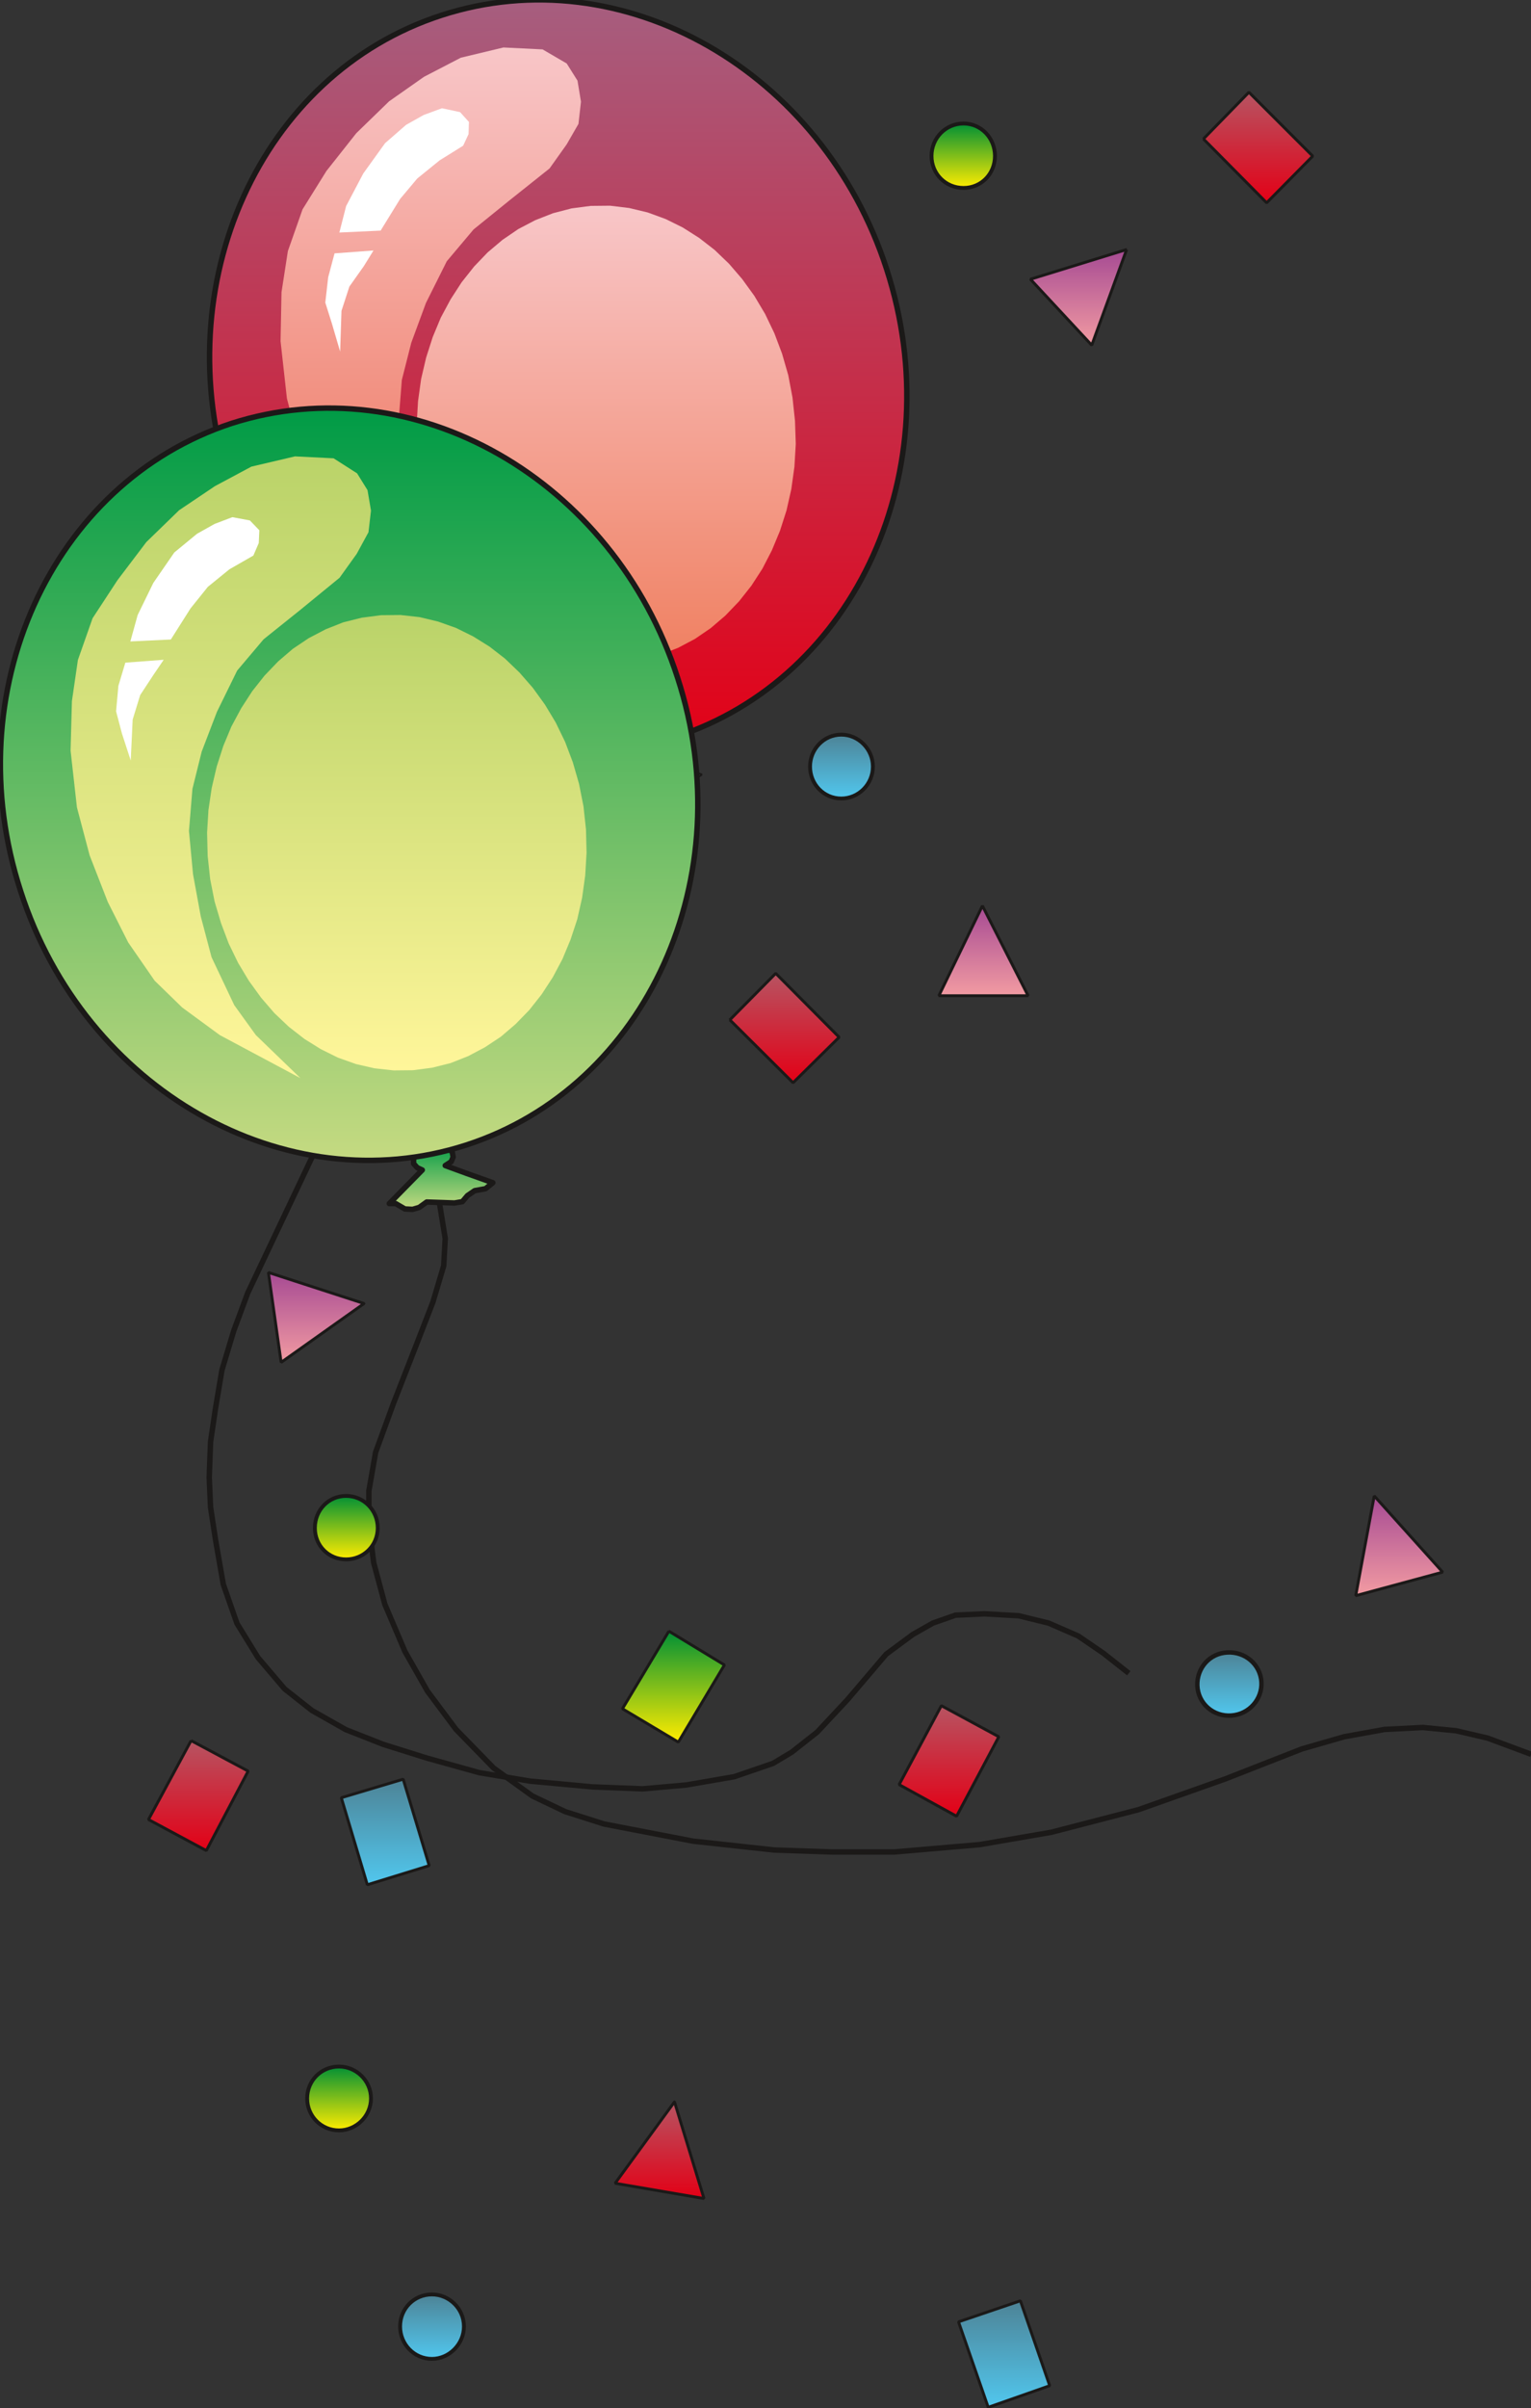 <svg xmlns="http://www.w3.org/2000/svg" xml:space="preserve" width="79.4mm" height="471.647" fill-rule="evenodd" stroke-linejoin="round" stroke-width="28.222" preserveAspectRatio="xMidYMid" version="1.2" viewBox="0 0 7940 12479"><rect x="0" y="0" width="7940" height="12479" fill="#333333" stroke="none"/><defs class="ClipPathGroup"><clipPath id="a" clipPathUnits="userSpaceOnUse"><path d="M0 0h7940v12479H0z"/></clipPath></defs><g class="SlideGroup"><g class="Slide" clip-path="url(#a)"><g class="Page"><g fill="none" class="com.sun.star.drawing.PolyLineShape"><path d="M1084 5948h4772v3324H1084z" class="BoundingBox"/><path stroke="#1B1918" d="m1641 5949-219 462-137 289-73 197-61 203-33 196-26 175-7 185 7 155 26 170 40 229 71 203 109 177 138 162 142 112 175 99 193 76 226 71 273 76 264 44 325 30 259 10 226-20 249-43 201-69 97-58 132-104 157-168 201-236 138-102 104-59 117-41 150-7 178 10 155 38 154 67 130 89 132 104"/></g><g fill="none" class="com.sun.star.drawing.PolyLineShape"><path d="M1912 6184h6031v3415H1912z" class="BoundingBox"/><path stroke="#1B1918" d="m2271 6185 38 233-8 142-56 188-81 209-124 317-92 252-35 200v171l25 201 58 216 104 244 117 206 148 198 195 200 201 145 170 81 201 64 462 89 422 46 297 10h325l443-38 371-64 452-117 452-160 396-155 219-63 210-38 199-10 172 17 163 38 226 84"/></g><g class="com.sun.star.drawing.PolyPolygonShape"><path fill="none" d="M3096 3800h551v360h-551z" class="BoundingBox"/><defs><linearGradient id="b" x1="3370" x2="3370" y1="4153" y2="3804" gradientUnits="userSpaceOnUse"><stop offset="0" style="stop-color:#95604e"/><stop offset="1" style="stop-color:#fff"/></linearGradient></defs><path d="m3268 3820-33 58v34l15 21 26 10-175 178h38l48 31 43 2 36-10 38-28h85l55 3 38-8 26-33 38-26 56-13 38-25-135-51-104-41 23-20 10-26-5-23-67-48-94 15Z" style="fill:url(#b)"/><path fill="none" stroke="#1B1918" stroke-linejoin="bevel" stroke-width="10" d="m3268 3820-33 58v34l15 21 26 10-175 178h38l48 31 43 2 36-10 38-28h85l55 3 38-8 26-33 38-26 56-13 38-25-135-51-104-41 23-20 10-26-5-23-67-48-94 15Z"/></g><g class="com.sun.star.drawing.ClosedBezierShape"><path fill="none" d="M1086-2h3619v3903H1086z" class="BoundingBox"/><defs><linearGradient id="c" x1="2895" x2="2895" y1="3897" y2="-2" gradientUnits="userSpaceOnUse"><stop offset="0" style="stop-color:#e30016"/><stop offset="1" style="stop-color:#a65e7f"/></linearGradient></defs><path d="m4598 1394 53 194 35 194 16 193-2 191-19 187-35 182-51 176-67 168-82 161-96 150-110 139-123 128-136 113-148 99-159 84-171 66-176 46-178 27-178 6-177-12-174-31-171-48-166-65-161-82-153-97-145-112-136-126-125-140-114-153-101-165-86-177-72-187-52-194-34-194-16-192 2-191 19-187 36-182 52-176 67-168 82-161 96-150 110-140 123-127 136-114 149-99 159-83 171-66 177-47 178-26 178-7 177 13 174 30 171 48 166 65 160 82 153 97 145 112 135 126 125 140 113 153 100 165 86 176 70 188Z" style="fill:url(#c)"/><path fill="none" stroke="#1B1918" d="M4598 1394c335 1033-158 2120-1095 2425-936 304-1975-288-2313-1316C859 1473 1350 383 2290 79c938-304 1975 287 2308 1315Z"/></g><g class="com.sun.star.drawing.PolyPolygonShape"><path fill="none" d="M1455 246h1559v3223H1455z" class="BoundingBox"/><defs><linearGradient id="d" x1="2234" x2="2234" y1="3468" y2="246" gradientUnits="userSpaceOnUse"><stop offset="0" style="stop-color:#ed684b"/><stop offset="1" style="stop-color:#f8c6c8"/></linearGradient></defs><path d="m2939 329-125-73-203-10-221 53-191 99-181 127-170 165-155 196-124 199-76 216-33 213-5 254 33 297 66 249 88 239 107 212 140 198 145 139 193 145 412 221-223-221-112-157-121-247-55-214-41-218-20-226 17-216 49-193 76-206 108-216 139-165 183-148 211-168 89-125 61-106 13-115-18-109-56-89Z" style="fill:url(#d)"/></g><g class="com.sun.star.drawing.PolyPolygonShape"><path fill="none" d="M1760 561h673v645h-673z" class="BoundingBox"/><defs><linearGradient id="e" x1="2096" x2="2096" y1="1205" y2="561" gradientUnits="userSpaceOnUse"><stop offset="0" style="stop-color:#fff"/><stop offset="1" style="stop-color:#fff"/></linearGradient></defs><path d="m2197 596 95-35 94 20 46 51-2 63-28 60-122 76-116 94-89 106-101 164-214 10 35-137 89-169 113-157 109-95 91-51Z" style="fill:url(#e)"/></g><g class="com.sun.star.drawing.PolyPolygonShape"><path fill="none" d="M1687 1298h251v525h-251z" class="BoundingBox"/><defs><linearGradient id="f" x1="1812" x2="1812" y1="1822" y2="1298" gradientUnits="userSpaceOnUse"><stop offset="0" style="stop-color:#fff"/><stop offset="1" style="stop-color:#fff"/></linearGradient></defs><path d="m1937 1298-202 15-33 124-15 131 35 111 42 143 7-211 41-126 75-106 50-81Z" style="fill:url(#f)"/></g><g class="com.sun.star.drawing.ClosedBezierShape"><path fill="none" d="M2160 1065h1969v2369H2160z" class="BoundingBox"/><defs><linearGradient id="g" x1="3144" x2="3144" y1="3432" y2="1066" gradientUnits="userSpaceOnUse"><stop offset="0" style="stop-color:#f08061"/><stop offset="1" style="stop-color:#f8c6c8"/></linearGradient></defs><path d="m4123 2181 4 120-7 118-16 115-25 111-34 106-42 101-49 95-57 88-64 81-71 74-76 65-82 56-87 46-92 36-96 24-100 14-100 1-99-11-96-23-93-33-89-44-85-54-80-63-75-71-70-80-62-87-56-94-49-100-41-107-32-111-24-116-14-120-3-121 7-118 16-115 26-111 34-106 42-101 51-95 57-88 65-82 70-73 77-65 82-56 88-46 92-36 96-25 99-13 101-1 99 12 96 23 93 34 89 44 85 54 80 62 75 72 68 79 63 87 56 94 48 100 40 106 32 111 22 116 13 121Z" style="fill:url(#g)"/></g><g class="com.sun.star.drawing.PolyPolygonShape"><path fill="none" d="M2018 5922h540v347h-540z" class="BoundingBox"/><defs><linearGradient id="h" x1="2287" x2="2287" y1="6267" y2="5923" gradientUnits="userSpaceOnUse"><stop offset="0" style="stop-color:#c5da81"/><stop offset="1" style="stop-color:#009b46"/></linearGradient></defs><path d="m2182 5938-37 58v34l19 21 26 12-171 174h33l48 28 40 2 34-10 39-28 88 3 56 2 41-7 26-31 38-26 56-10 38-31-135-48-112-41 31-20 10-24-5-28-74-45-89 15Z" style="fill:url(#h)"/><path fill="none" stroke="#1B1918" d="m2182 5938-37 58v34l19 21 26 12-171 174h33l48 28 40 2 34-10 39-28 88 3 56 2 41-7 26-31 38-26 56-10 38-31-135-48-112-41 31-20 10-24-5-28-74-45-89 15Z"/></g><g class="com.sun.star.drawing.ClosedBezierShape"><path fill="none" d="M1 2114h3620v3901H1z" class="BoundingBox"/><defs><linearGradient id="i" x1="1810" x2="1810" y1="6013" y2="2115" gradientUnits="userSpaceOnUse"><stop offset="0" style="stop-color:#c5da81"/><stop offset="1" style="stop-color:#009b46"/></linearGradient></defs><path d="m3514 3512 53 193 35 194 16 192-2 190-19 187-35 182-52 176-67 169-81 160-97 150-110 140-123 127-136 114-148 99-160 83-171 66-176 46-178 27-178 6-177-12-174-31-171-48-167-65-160-81-154-97-145-112-135-126-125-140-114-153-100-165-85-177-71-188-53-193-34-194-17-193 2-190 19-187 35-182 51-175 67-169 82-160 96-151 110-139 123-127 136-114 147-100 160-83 170-67 178-46 178-26 179-7 177 13 175 30 171 49 166 65 161 81 153 97 145 112 136 127 125 140 113 153 100 165 86 177 70 188Z" style="fill:url(#i)"/><path fill="none" stroke="#1B1918" d="M3514 3512c335 1027-158 2119-1097 2422-936 302-1978-285-2310-1316-335-1030 157-2117 1094-2424 941-302 1980 287 2313 1318Z"/></g><g class="com.sun.star.drawing.PolyPolygonShape"><path fill="none" d="M365 2365h1560v3223H365z" class="BoundingBox"/><defs><linearGradient id="j" x1="1145" x2="1145" y1="5587" y2="2365" gradientUnits="userSpaceOnUse"><stop offset="0" style="stop-color:#fff69a"/><stop offset="1" style="stop-color:#bad369"/></linearGradient></defs><path d="m1852 2453-122-78-200-10-226 53-189 101-186 125-170 165-150 198-129 197-76 216-31 213-7 257 33 294 66 249 94 241 106 210 137 198 143 139 195 143 418 223-231-223-112-155-118-249-56-212-40-218-21-224 18-218 48-193 79-206 105-214 137-162 191-153 203-166 89-124 61-112 13-112-18-106-54-87Z" style="fill:url(#j)"/></g><g class="com.sun.star.drawing.PolyPolygonShape"><path fill="none" d="M676 2680h670v645H676z" class="BoundingBox"/><defs><linearGradient id="k" x1="1010" x2="1010" y1="3324" y2="2680" gradientUnits="userSpaceOnUse"><stop offset="0" style="stop-color:#fff"/><stop offset="1" style="stop-color:#fff"/></linearGradient></defs><path d="m1113 2715 92-35 91 17 49 51-3 66-28 65-124 71-112 91-90 112-102 161-210 10 38-137 81-166 109-158 118-97 91-51Z" style="fill:url(#k)"/></g><g class="com.sun.star.drawing.PolyPolygonShape"><path fill="none" d="M602 3419h248v523H602z" class="BoundingBox"/><defs><linearGradient id="l" x1="725" x2="725" y1="3941" y2="3419" gradientUnits="userSpaceOnUse"><stop offset="0" style="stop-color:#fff"/><stop offset="1" style="stop-color:#fff"/></linearGradient></defs><path d="m849 3419-199 15-36 120-12 132 30 114 46 141 10-212 39-127 69-105 53-78Z" style="fill:url(#l)"/></g><g class="com.sun.star.drawing.ClosedBezierShape"><path fill="none" d="M1074 3186h1970v2364H1074z" class="BoundingBox"/><defs><linearGradient id="m" x1="2058" x2="2058" y1="5547" y2="3187" gradientUnits="userSpaceOnUse"><stop offset="0" style="stop-color:#fff69a"/><stop offset="1" style="stop-color:#bad369"/></linearGradient></defs><path d="m3039 4298 3 121-7 118-16 115-25 111-35 106-42 101-50 94-58 89-64 81-71 73-76 65-83 55-87 46-91 36-96 24-99 13-101 1-99-11-96-22-93-33-89-44-85-53-81-63-75-71-69-80-63-87-56-93-49-101-40-106-33-111-23-116-13-120-3-121 7-117 17-115 26-111 34-106 42-101 51-95 57-88 64-81 71-74 76-65 82-55 88-46 91-36 96-24 100-13 101-1 99 11 96 23 93 33 89 44 85 53 80 62 75 72 69 79 63 87 56 93 49 101 40 106 32 111 23 116 13 120Z" style="fill:url(#m)"/></g><g class="com.sun.star.drawing.PolyPolygonShape"><path fill="none" d="M1384 6586h513v483h-513z" class="BoundingBox"/><defs><linearGradient id="n" x1="1640" x2="1640" y1="7060" y2="6594" gradientUnits="userSpaceOnUse"><stop offset="0" style="stop-color:#f29ba2"/><stop offset="1" style="stop-color:#a64a93"/></linearGradient></defs><path d="m1888 6755-496-161 66 466 430-305Z" style="fill:url(#n)"/><path fill="none" stroke="#1B1918" stroke-linejoin="bevel" stroke-width="15" d="m1888 6755-496-161 66 466 430-305Z"/></g><g class="com.sun.star.drawing.PolyPolygonShape"><path fill="none" d="M7023 7744h468v534h-468z" class="BoundingBox"/><defs><linearGradient id="o" x1="7256" x2="7256" y1="8268" y2="7751" gradientUnits="userSpaceOnUse"><stop offset="0" style="stop-color:#f29ba2"/><stop offset="1" style="stop-color:#a64a93"/></linearGradient></defs><path d="m7127 7752-96 517 451-122-355-395Z" style="fill:url(#o)"/><path fill="none" stroke="#1B1918" stroke-linejoin="bevel" stroke-width="15" d="m7127 7752-96 517 451-122-355-395Z"/></g><g class="com.sun.star.drawing.PolyPolygonShape"><path fill="none" d="M4861 4686h480v483h-480z" class="BoundingBox"/><defs><linearGradient id="p" x1="5100" x2="5100" y1="5160" y2="4694" gradientUnits="userSpaceOnUse"><stop offset="0" style="stop-color:#f29ba2"/><stop offset="1" style="stop-color:#a64a93"/></linearGradient></defs><path d="m5095 4694-226 466h463l-237-466Z" style="fill:url(#p)"/><path fill="none" stroke="#1B1918" stroke-linejoin="bevel" stroke-width="15" d="m5095 4694-226 466h463l-237-466Z"/></g><g class="com.sun.star.drawing.PolyPolygonShape"><path fill="none" d="M3182 10884h478v518h-478z" class="BoundingBox"/><defs><linearGradient id="q" x1="3420" x2="3420" y1="11392" y2="10891" gradientUnits="userSpaceOnUse"><stop offset="0" style="stop-color:#e30016"/><stop offset="1" style="stop-color:#b75462"/></linearGradient></defs><path d="m3498 10892-308 422 461 79-153-501Z" style="fill:url(#q)"/><path fill="none" stroke="#1B1918" stroke-linejoin="bevel" stroke-width="15" d="m3498 10892-308 422 461 79-153-501Z"/></g><g class="com.sun.star.drawing.PolyPolygonShape"><path fill="none" d="M3777 5036h584v584h-584z" class="BoundingBox"/><defs><linearGradient id="r" x1="4068" x2="4068" y1="5610" y2="5043" gradientUnits="userSpaceOnUse"><stop offset="0" style="stop-color:#e30016"/><stop offset="1" style="stop-color:#b75462"/></linearGradient></defs><path d="m3785 5285 238-241 329 331-239 236-328-326Z" style="fill:url(#r)"/><path fill="none" stroke="#1B1918" stroke-linejoin="bevel" stroke-width="15" d="m3785 5285 238-241 329 331-239 236-328-326Z"/></g><g class="com.sun.star.drawing.PolyPolygonShape"><path fill="none" d="M1762 9212h473v564h-473z" class="BoundingBox"/><defs><linearGradient id="s" x1="1998" x2="1998" y1="9766" y2="9219" gradientUnits="userSpaceOnUse"><stop offset="0" style="stop-color:#51c7ee"/><stop offset="1" style="stop-color:#4d8396"/></linearGradient></defs><path d="m1770 9316 321-96 135 448-321 99-135-451Z" style="fill:url(#s)"/><path fill="none" stroke="#1B1918" stroke-linejoin="bevel" stroke-width="15" d="m1770 9316 321-96 135 448-321 99-135-451Z"/></g><g class="com.sun.star.drawing.PolyPolygonShape"><path fill="none" d="M4963 11915h490v569h-490z" class="BoundingBox"/><defs><linearGradient id="t" x1="5207" x2="5207" y1="12475" y2="11923" gradientUnits="userSpaceOnUse"><stop offset="0" style="stop-color:#51c7ee"/><stop offset="1" style="stop-color:#4d8396"/></linearGradient></defs><path d="m4971 12032 321-109 152 440-319 112-154-443Z" style="fill:url(#t)"/><path fill="none" stroke="#1B1918" stroke-linejoin="bevel" stroke-width="15" d="m4971 12032 321-109 152 440-319 112-154-443Z"/></g><g class="com.sun.star.drawing.ClosedBezierShape"><path fill="none" d="M1583 10699h352v352h-352z" class="BoundingBox"/><defs><linearGradient id="u" x1="1758" x2="1758" y1="11039" y2="10708" gradientUnits="userSpaceOnUse"><stop offset="0" style="stop-color:#ffec00"/><stop offset="1" style="stop-color:#009035"/></linearGradient></defs><path d="m1924 10874-1 17-2 17-5 15-5 16-8 14-8 14-10 13-11 12-12 10-12 10-14 8-15 7-15 6-15 4-16 2-17 1-17-1-17-2-15-4-16-6-14-7-14-8-12-10-12-10-11-12-9-13-8-14-7-14-6-16-4-15-2-17-1-17 1-17 2-17 4-15 6-16 7-14 8-14 9-12 11-12 12-11 12-9 14-8 14-7 16-6 15-4 17-2 17-1 17 1 16 2 15 4 15 6 15 7 14 8 12 9 12 11 11 12 10 12 8 14 8 14 5 16 5 15 2 17 1 17Z" style="fill:url(#u)"/><path fill="none" stroke="#1B1918" stroke-linejoin="bevel" stroke-width="20" d="M1924 10874c0 92-77 166-166 166-92 0-165-74-165-166s73-165 165-165c89 0 166 73 166 165Z"/></g><g class="com.sun.star.drawing.ClosedBezierShape"><path fill="none" d="M4191 3797h347v352h-347z" class="BoundingBox"/><defs><linearGradient id="v" x1="4364" x2="4364" y1="4137" y2="3806" gradientUnits="userSpaceOnUse"><stop offset="0" style="stop-color:#51c7ee"/><stop offset="1" style="stop-color:#4d8396"/></linearGradient></defs><path d="m4527 3972-1 17-2 17-4 15-6 16-7 14-8 14-10 13-10 12-12 10-13 10-13 8-14 7-15 6-16 4-16 2-17 1-17-1-16-2-16-4-15-6-14-7-13-8-13-10-11-10-11-12-9-13-8-14-6-14-6-16-4-15-2-17-1-17 1-17 2-16 4-15 6-15 6-15 8-13 9-13 11-12 11-11 13-9 13-9 14-7 15-5 16-5 16-2 17-1 17 1 16 2 16 5 15 5 14 7 13 9 13 9 12 11 10 12 10 13 8 13 7 15 6 15 4 15 2 16 1 17Z" style="fill:url(#v)"/><path fill="none" stroke="#1B1918" stroke-linejoin="bevel" stroke-width="20" d="M4527 3972c0 92-74 166-164 166-91 0-162-74-162-166 0-89 71-165 162-165 90 0 164 76 164 165Z"/></g><g class="com.sun.star.drawing.ClosedBezierShape"><path fill="none" d="M1623 7742h347v350h-347z" class="BoundingBox"/><defs><linearGradient id="w" x1="1796" x2="1796" y1="8080" y2="7751" gradientUnits="userSpaceOnUse"><stop offset="0" style="stop-color:#ffec00"/><stop offset="1" style="stop-color:#009035"/></linearGradient></defs><path d="m1959 7918-1 17-2 16-4 16-6 15-7 15-8 13-10 13-10 11-12 10-13 10-13 8-14 6-15 6-16 4-16 2-17 1-17-1-16-2-16-4-15-6-14-6-13-8-13-10-11-10-11-11-9-13-8-13-6-15-6-15-4-16-2-16-1-17 1-17 2-17 4-16 6-15 6-15 8-13 9-13 11-12 11-11 13-9 13-8 14-7 15-6 16-4 16-2 17-1 17 1 16 2 16 4 15 6 14 7 13 8 13 9 12 11 10 12 10 13 8 13 7 15 6 15 4 16 2 17 1 17Z" style="fill:url(#w)"/><path fill="none" stroke="#1B1918" stroke-linejoin="bevel" stroke-width="20" d="M1959 7918c0 92-74 163-164 163-91 0-162-71-162-163 0-93 71-166 162-166 90 0 164 73 164 166Z"/></g><g class="com.sun.star.drawing.ClosedBezierShape"><path fill="none" d="M4821 630h350v355h-350z" class="BoundingBox"/><defs><linearGradient id="x" x1="4995" x2="4995" y1="974" y2="640" gradientUnits="userSpaceOnUse"><stop offset="0" style="stop-color:#ffec00"/><stop offset="1" style="stop-color:#009035"/></linearGradient></defs><path d="m5160 808-1 17-2 17-4 16-6 15-6 15-8 13-10 13-10 12-11 11-13 9-13 8-15 7-15 6-16 4-16 2-17 1-17-1-17-2-16-4-15-6-15-7-13-8-13-9-12-11-11-12-9-13-8-13-7-15-6-15-4-16-2-17-1-17 1-17 2-17 4-16 6-15 7-15 8-14 9-13 11-11 12-11 13-10 13-9 15-7 15-5 16-5 17-2 17-1 17 1 16 2 16 5 15 5 15 7 13 9 13 10 11 11 10 11 10 13 8 14 6 15 6 15 4 16 2 17 1 17Z" style="fill:url(#x)"/><path fill="none" stroke="#1B1918" stroke-linejoin="bevel" stroke-width="20" d="M5160 808c0 93-71 166-163 166-93 0-166-73-166-166 0-92 73-168 166-168 92 0 163 76 163 168Z"/></g><g class="com.sun.star.drawing.PolyPolygonShape"><path fill="none" d="M5336 1285h516v513h-516z" class="BoundingBox"/><defs><linearGradient id="y" x1="5593" x2="5593" y1="1789" y2="1293" gradientUnits="userSpaceOnUse"><stop offset="0" style="stop-color:#f29ba2"/><stop offset="1" style="stop-color:#a64a93"/></linearGradient></defs><path d="m5843 1293-499 154 318 342 181-496Z" style="fill:url(#y)"/><path fill="none" stroke="#1B1918" stroke-linejoin="bevel" stroke-width="15" d="m5843 1293-499 154 318 342 181-496Z"/></g><g class="com.sun.star.drawing.PolyPolygonShape"><path fill="none" d="M6233 470h584v590h-584z" class="BoundingBox"/><defs><linearGradient id="z" x1="6524" x2="6524" y1="1050" y2="477" gradientUnits="userSpaceOnUse"><stop offset="0" style="stop-color:#e30016"/><stop offset="1" style="stop-color:#b75462"/></linearGradient></defs><path d="m6241 720 236-242 331 331-239 242-328-331Z" style="fill:url(#z)"/><path fill="none" stroke="#1B1918" stroke-linejoin="bevel" stroke-width="15" d="m6241 720 236-242 331 331-239 242-328-331Z"/></g><g class="com.sun.star.drawing.PolyPolygonShape"><path fill="none" d="M3220 8445h546v592h-546z" class="BoundingBox"/><defs><linearGradient id="A" x1="3492" x2="3492" y1="9027" y2="8452" gradientUnits="userSpaceOnUse"><stop offset="0" style="stop-color:#ffec00"/><stop offset="1" style="stop-color:#009035"/></linearGradient></defs><path d="m3469 8453 288 175-239 400-290-173 241-402Z" style="fill:url(#A)"/><path fill="none" stroke="#1B1918" stroke-linejoin="bevel" stroke-width="15" d="m3469 8453 288 175-239 400-290-173 241-402Z"/></g><g class="com.sun.star.drawing.PolyPolygonShape"><path fill="none" d="M4655 8831h534v590h-534z" class="BoundingBox"/><defs><linearGradient id="B" x1="4921" x2="4921" y1="9411" y2="8838" gradientUnits="userSpaceOnUse"><stop offset="0" style="stop-color:#e30016"/><stop offset="1" style="stop-color:#b75462"/></linearGradient></defs><path d="m4882 8839 298 161-219 412-298-164 219-409Z" style="fill:url(#B)"/><path fill="none" stroke="#1B1918" stroke-linejoin="bevel" stroke-width="15" d="m4882 8839 298 161-219 412-298-164 219-409Z"/></g><g class="com.sun.star.drawing.PolyPolygonShape"><path fill="none" d="M762 9012h534v587H762z" class="BoundingBox"/><defs><linearGradient id="C" x1="1028" x2="1028" y1="9590" y2="9020" gradientUnits="userSpaceOnUse"><stop offset="0" style="stop-color:#e30016"/><stop offset="1" style="stop-color:#b75462"/></linearGradient></defs><path d="m991 9020 296 158-217 412-300-161 221-409Z" style="fill:url(#C)"/><path fill="none" stroke="#1B1918" stroke-linejoin="bevel" stroke-width="15" d="m991 9020 296 158-217 412-300-161 221-409Z"/></g><g class="com.sun.star.drawing.ClosedBezierShape"><path fill="none" d="M2065 11880h352v355h-352z" class="BoundingBox"/><defs><linearGradient id="D" x1="2240" x2="2240" y1="12224" y2="11890" gradientUnits="userSpaceOnUse"><stop offset="0" style="stop-color:#51c7ee"/><stop offset="1" style="stop-color:#4d8396"/></linearGradient></defs><path d="m2406 12056-1 17-2 17-5 16-5 15-8 15-8 14-10 13-11 12-12 10-12 10-14 9-15 7-15 5-15 5-16 2-17 1-17-1-17-2-15-5-16-5-14-7-14-9-12-10-12-10-11-12-9-13-8-14-7-15-6-15-4-16-2-17-1-17 1-17 2-17 4-16 6-15 7-15 8-13 9-13 11-12 12-11 12-9 14-8 14-7 16-6 15-4 17-2 17-1 17 1 16 2 15 4 15 6 15 7 14 8 12 9 12 11 11 12 10 13 8 13 8 15 5 15 5 16 2 17 1 17Z" style="fill:url(#D)"/><path fill="none" stroke="#1B1918" stroke-linejoin="bevel" stroke-width="20" d="M2406 12056c0 92-77 168-166 168-92 0-165-76-165-168 0-93 73-166 165-166 89 0 166 73 166 166Z"/></g><g class="com.sun.star.drawing.ClosedBezierShape"><path fill="none" d="M6197 8551h358v353h-358z" class="BoundingBox"/><defs><linearGradient id="E" x1="6375" x2="6375" y1="8891" y2="8563" gradientUnits="userSpaceOnUse"><stop offset="0" style="stop-color:#51c7ee"/><stop offset="1" style="stop-color:#4d8396"/></linearGradient></defs><path d="m6403 8888-18 2-17 1-17-2-16-3-16-4-15-6-14-7-13-9-13-10-12-11-10-12-9-14-8-14-6-15-5-16-3-17-2-17v-16l2-16 3-16 5-15 6-15 8-14 8-13 10-12 11-11 12-10 13-9 14-8 15-6 15-5 17-3 17-2h17l16 2 17 3 15 4 15 6 14 7 14 9 12 9 12 11 10 12 9 13 8 14 7 14 5 16 4 16 1 17 1 16-2 17-3 15-5 16-6 14-7 14-9 14-10 12-11 11-12 11-13 9-14 8-15 6-16 5-16 4Z" style="fill:url(#E)"/><path fill="none" stroke="#1B1918" stroke-linejoin="bevel" stroke-width="23" d="M6403 8888c-93 16-179-45-192-137-12-90 48-173 137-186 93-14 177 46 192 134 15 90-48 174-137 189Z"/></g></g></g></g></svg>
